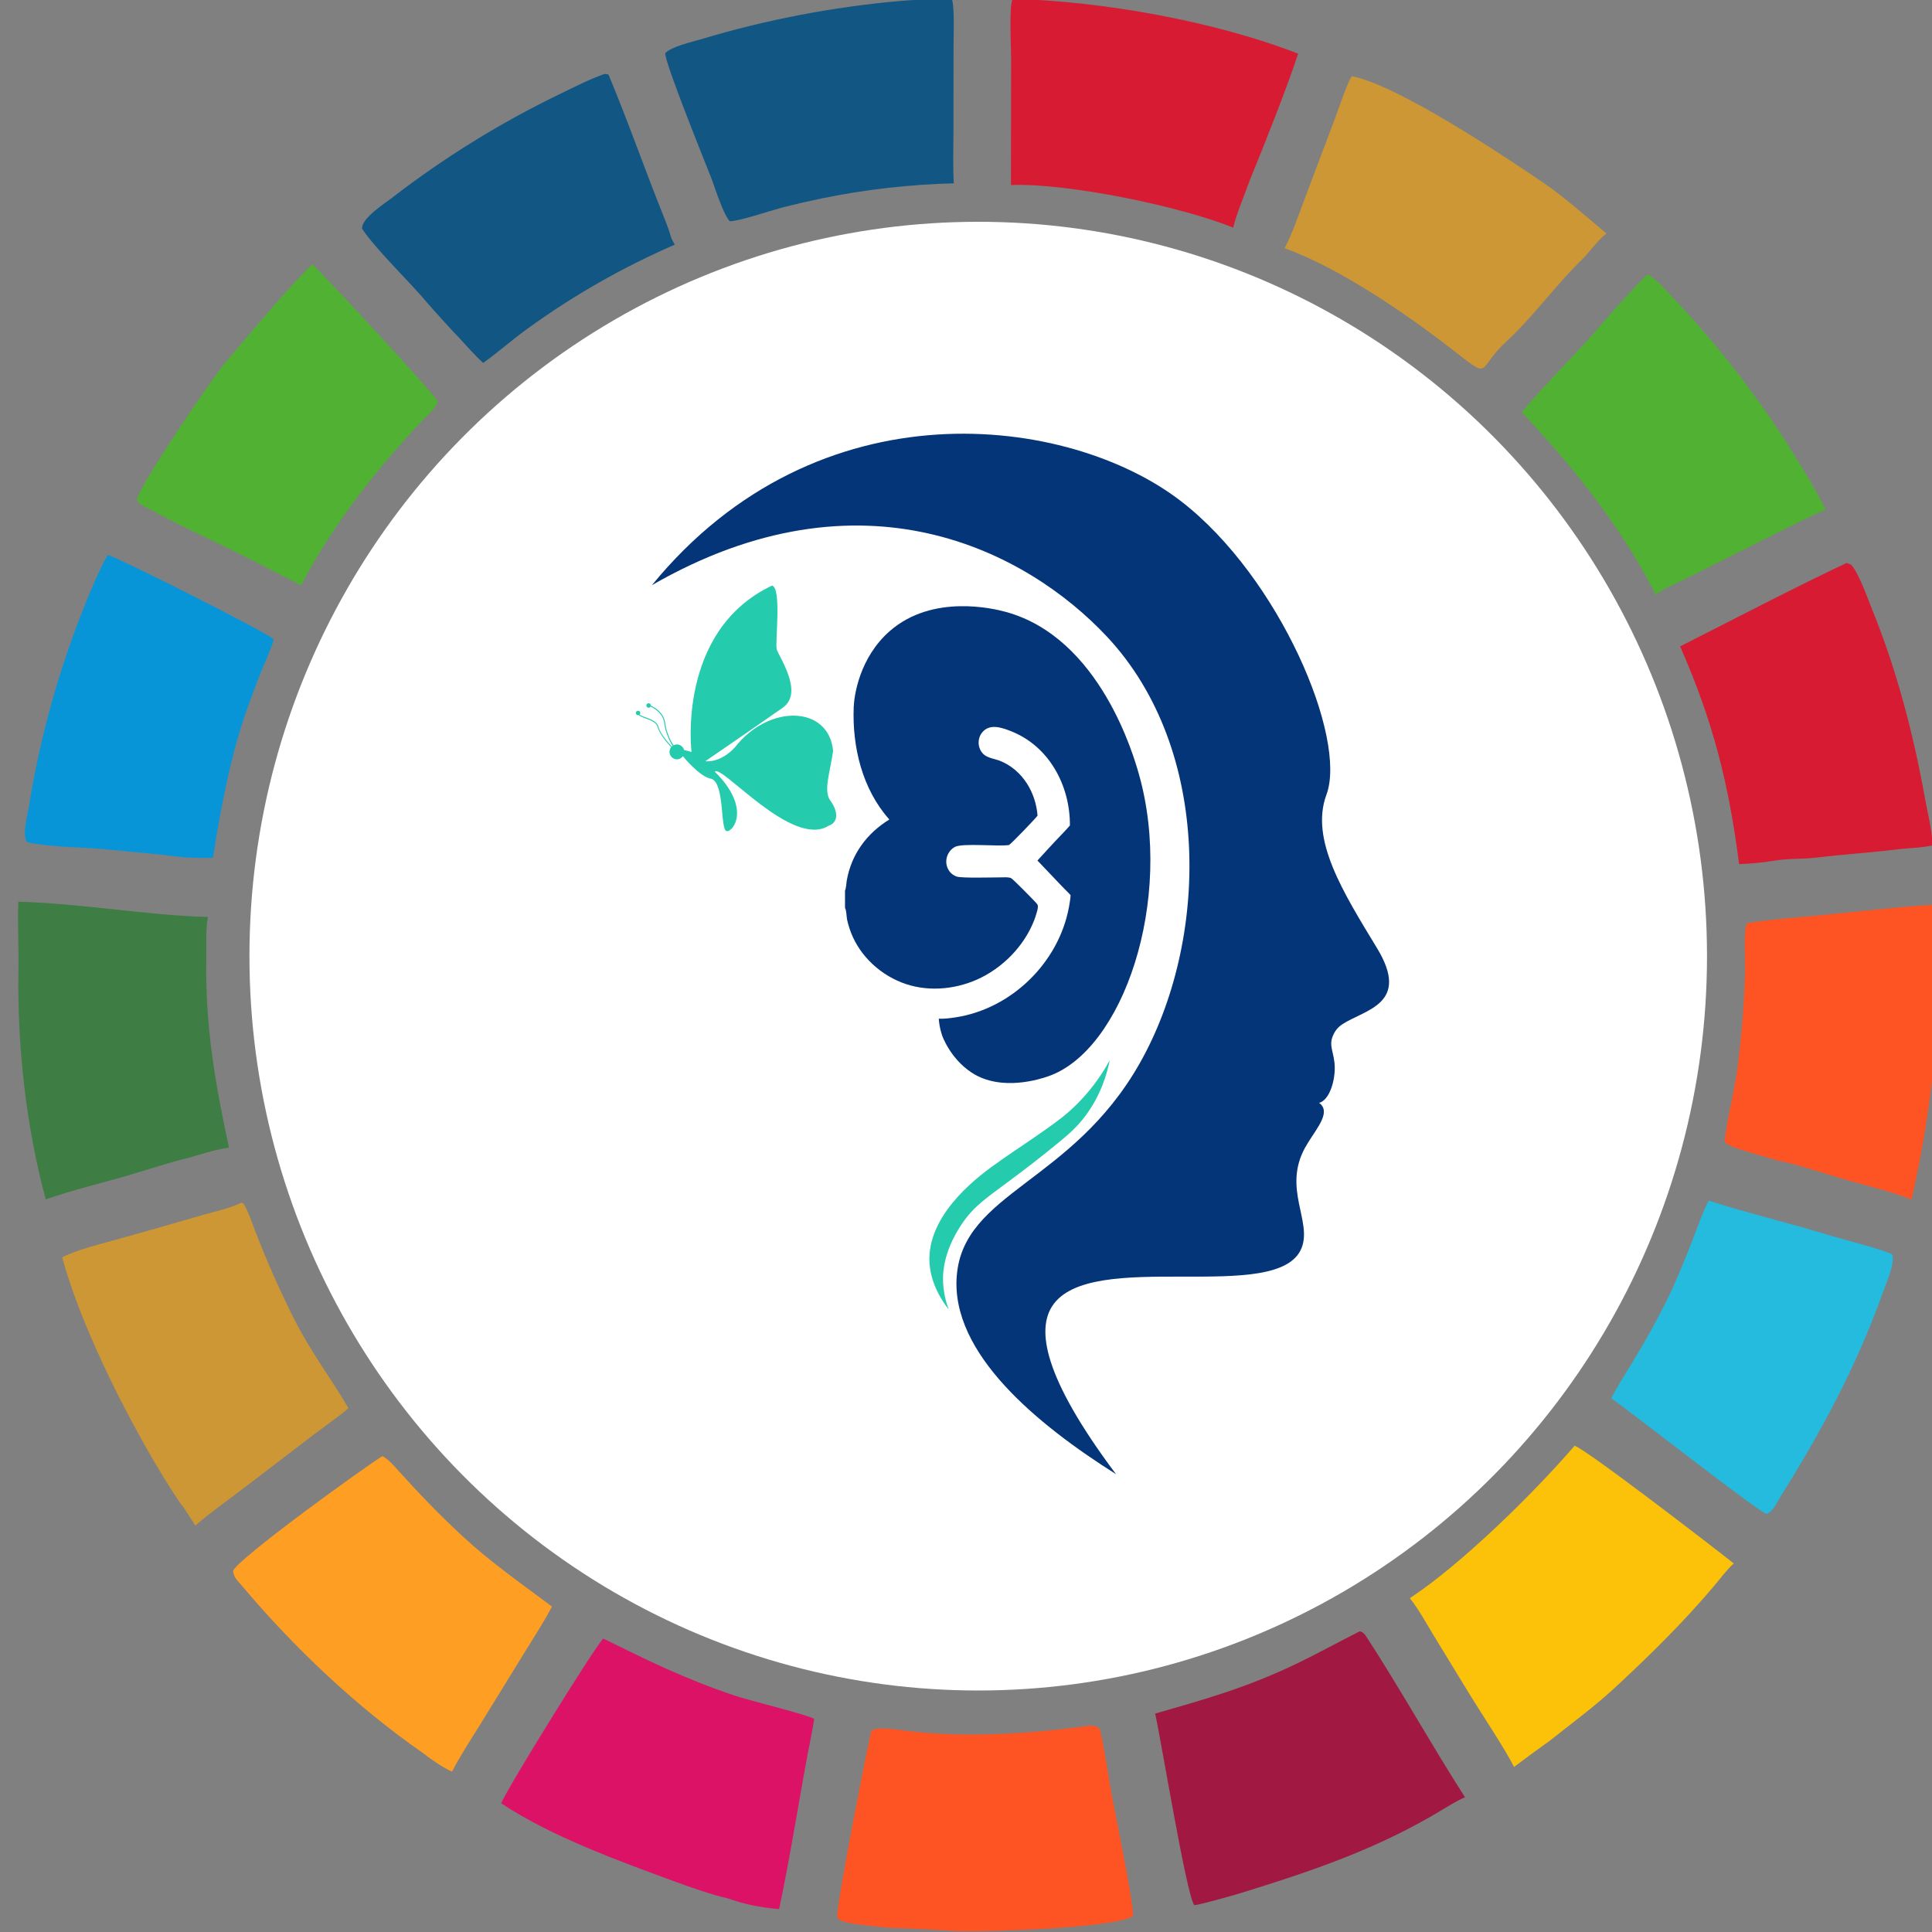 <svg width="298" height="298" viewBox="0 0 298 298" fill="none" xmlns="http://www.w3.org/2000/svg">
<rect x="0" y="0" width="298" height="298" fill="#808080" stroke="none"/>
<g clip-path="url(#clip0_1198_7267)">
<path d="M167.014 266.33C167.876 266.127 168.927 266.011 169.61 266.647C170.079 268.061 171.03 274.35 171.285 275.806C171.62 277.722 175.113 294.769 174.738 295.541C172.271 297.422 151.37 298.049 147.207 297.84C144.717 297.715 140.067 297.398 137.262 297.367C135.674 297.162 130.743 296.867 129.551 296.155C129.242 295.97 129.201 295.877 129.151 295.541C128.934 294.079 134.191 267.271 134.407 267.005C135.029 266.233 138.587 266.809 139.603 266.938C148.633 268.082 158.021 267.455 167.014 266.33Z" fill="#FE5423"/>
<path d="M242.87 223.004C244.486 223.401 264.924 239.147 267.415 241.152C266.34 242.129 265.344 243.489 264.398 244.611C259.658 250.227 254.392 255.411 249.004 260.391C245.856 263.3 242.368 265.847 239.022 268.514C237.174 269.827 235.345 271.169 233.536 272.539C232.134 269.736 228.402 264.165 226.642 261.274L221.263 252.464C220.113 250.569 218.813 248.203 217.465 246.511C225.471 241.23 236.527 230.363 242.87 223.004Z" fill="#FBC209"/>
<path d="M93.043 252.736C100.203 256.255 105.548 258.908 113.21 261.501C115.702 262.345 124.017 264.34 125.572 265.102C125.483 265.929 125.32 266.74 125.158 267.556C123.381 276.503 122.075 285.54 120.172 294.465C117.377 294.22 114.822 293.754 112.175 292.785C110.331 292.43 106.253 291.018 104.39 290.33C95.517 287.059 85.2 283.372 77.3 278.147C78.231 275.829 91.743 254.017 93.043 252.736Z" fill="#DC1267"/>
<path d="M58.996 224.596C59.934 225.111 60.705 226.018 61.414 226.807C64.587 230.334 67.894 233.761 71.376 236.982C75.672 240.954 80.464 244.305 85.136 247.802C83.972 250.065 82.299 252.612 80.945 254.822L73.984 266.13C72.647 268.272 70.844 271.053 69.733 273.251C68.44 272.755 66.204 271.157 65.074 270.281C54.889 263.181 45.302 254.09 37.299 244.575C36.66 243.816 36.072 243.37 35.949 242.307C36.615 240.439 56.532 226.066 58.996 224.596Z" fill="#FE9E23"/>
<path d="M37.147 185.528L37.421 185.53C37.988 185.946 39.035 189.044 39.395 189.958C41.146 194.498 43.114 198.949 45.293 203.296C47.952 208.579 50.975 212.45 53.751 217.207C52.628 218.209 49.683 220.301 48.38 221.292L37.331 229.737C35.181 231.366 32.097 233.569 30.136 235.316L28.331 232.527C27.412 231.456 25.113 227.687 24.344 226.395C18.93 217.299 12.359 204.157 9.588 193.93C12.063 192.679 15.778 191.817 18.522 191.041C22.794 189.85 27.059 188.633 31.316 187.39C32.713 186.991 36.084 186.182 37.147 185.528Z" fill="#CC9734"/>
<path d="M209.73 251.618C210.181 251.717 210.462 251.994 210.712 252.38C215.963 260.457 220.777 269.122 225.963 277.214C224.945 277.64 223.425 278.564 222.44 279.158C212.736 285.031 202.991 288.384 192.285 291.713C191.291 292.059 185.032 293.832 184.199 293.863C182.958 292.071 179.116 268.459 178.173 264.31C185.957 262.084 192.323 260.279 199.76 256.721C203.268 255.043 206.324 253.34 209.73 251.618Z" fill="#A11842"/>
<path d="M297.34 139.598L299.049 139.589C299.643 154.858 298.228 170.14 294.845 185.034C291.893 183.757 285.837 182.383 282.578 181.335C280.778 180.756 275.665 179.203 274.011 178.967C272.578 178.432 266.506 177.04 266.022 176.107C266.186 173.517 267.506 168.366 267.91 165.326C268.607 160.088 268.977 155.525 269.158 150.228C269.217 148.529 268.898 143.308 269.445 142.44C270.72 142.033 278.419 141.385 280.014 141.24C285.641 140.729 291.725 139.961 297.34 139.598Z" fill="#FE5423"/>
<path d="M284.837 86.823L285.524 87.102C286.693 88.353 288.098 92.349 288.779 94.034C292.576 103.42 295.129 113.185 296.917 123.147C297.319 125.384 298.047 128.165 298.077 130.401C296.204 130.804 294.709 130.762 292.853 130.989C288.587 131.512 284.462 131.762 280.178 132.277C277.787 132.565 276.067 132.338 273.296 132.812C271.625 133.07 269.939 133.229 268.249 133.288C266.635 120.789 264.243 111.313 259.151 99.702C267.568 95.439 276.338 90.853 284.837 86.823Z" fill="#D61B32"/>
<path d="M16.608 85.61C17.907 85.813 41.058 97.492 42.22 98.607C41.993 99.712 40.904 102.038 40.435 103.194C39.483 105.576 38.586 107.981 37.746 110.405C35.481 117.064 33.908 125.356 32.853 132.312C31.69 132.365 30.364 132.303 29.187 132.277C28.135 132.266 26.091 131.953 24.971 131.838L16.282 131.002C12.291 130.621 8.29 130.746 4.21 129.926C3.334 128.926 4.241 125.749 4.45 124.426C6.101 114.124 8.862 104.034 12.685 94.336C13.668 91.816 15.262 87.917 16.608 85.61Z" fill="#0895D8"/>
<path d="M263.551 185.193C269.737 187.179 276.446 188.758 282.676 190.682C284.498 191.244 290.603 192.755 291.865 193.496C292.349 194.755 290.856 198.141 290.375 199.491C286.331 210.808 280.791 221.071 274.411 231.191C274.403 231.212 274.4 231.233 274.39 231.25C274.024 231.959 273.309 233.274 272.506 233.495C271.801 233.688 251.365 217.603 248.538 215.698C248.973 214.613 251.033 211.392 251.727 210.236C253.594 207.188 255.337 204.061 256.95 200.869C258.438 197.881 259.682 194.756 260.914 191.655C261.738 189.576 262.532 187.16 263.551 185.193Z" fill="#24BBDF"/>
<path d="M2.822 139.083C12.316 139.325 22.703 141.191 32.07 141.44C31.709 143.082 31.852 146.149 31.821 147.894C31.638 158.183 33.168 167.053 35.325 177.031L34.792 177.107C33.248 177.312 30.553 178.167 28.957 178.625C27.464 178.905 21.929 180.653 20.193 181.17C16.083 182.39 10.972 183.603 7.058 185C4.008 173.749 2.646 161.279 2.847 149.646C2.907 146.146 2.697 142.573 2.822 139.083Z" fill="#3E7D44"/>
<path d="M208.493 11.753C215.535 13.063 232.095 24.115 238.342 28.384C241.091 30.263 245.214 33.84 247.783 36.018C246.265 37.219 245.294 38.791 243.956 40.09C240.024 43.909 236.482 48.834 232.521 52.508C227.563 57.022 230.23 58.746 224.27 54.119C217.065 48.529 206.68 41.339 198.142 38.294C199.324 36.057 200.445 32.769 201.365 30.331L205.941 18.206C206.552 16.567 207.685 13.078 208.493 11.753Z" fill="#CC9734"/>
<path d="M254.136 42.343C255.216 42.742 257.481 45.301 258.383 46.261C265.58 53.904 271.963 62.284 277.43 71.264C278.837 73.581 280.437 76.186 281.587 78.618C279.4 79.51 276.418 81.06 274.254 82.124L260.024 89.256C258.672 89.962 256.435 90.839 255.395 91.743C250.073 81.265 242.706 72.06 234.717 63.579C238.394 59.142 243.321 54.394 247.134 49.894C248.309 48.507 253.059 43.16 254.136 42.343Z" fill="#50B133"/>
<path d="M48.177 40.776C48.711 41.05 66.867 60.592 67.522 61.923C67.252 62.962 66.156 63.812 65.437 64.566C58.248 72.115 51.263 80.986 46.435 90.31C45.416 89.694 43.783 88.936 42.681 88.383C36.17 84.859 29.253 81.911 22.745 78.363C22.13 78.028 21.26 77.708 21.107 77.029C21.726 74.514 32.743 58.292 34.686 56.015C38.239 51.851 44.251 44.496 48.177 40.776Z" fill="#50B133"/>
<path d="M146.726 -0.264C147.279 0.228 147.078 5.638 147.08 6.921L147.066 20.16C147.057 22.668 146.965 25.827 147.118 28.275C140.265 28.452 133.44 29.232 126.721 30.606C124.644 31.039 122.577 31.519 120.521 32.046C118.874 32.482 113.791 34.185 112.565 34.121C111.625 33.194 110.346 29.19 109.801 27.691C108.914 25.413 102.339 9.23 102.625 8.181C103.601 7.169 106.668 6.491 108.188 6.033C118.167 3.043 128.419 1.072 138.79 0.152C141.247 -0.066 144.209 -0.123 146.726 -0.264Z" fill="#125783"/>
<path d="M93.194 11.424C93.566 11.382 93.853 11.488 93.868 11.526C96.691 18.252 99.638 26.608 102.304 33.222C103.86 37.081 103.111 36.01 104.077 37.742C96.073 41.213 88.468 45.55 81.393 50.676C78.996 52.389 76.816 54.375 74.521 55.977C73.267 54.846 71.953 53.339 70.795 52.079C70.374 51.71 66.43 47.349 65.89 46.698C63.281 43.551 57.97 38.49 55.856 35.291C55.684 33.729 59.174 31.495 60.434 30.536C68.501 24.3 77.19 18.927 86.361 14.502C88.419 13.503 91.07 12.15 93.194 11.424Z" fill="#125783"/>
<path d="M156.22 -0.172C170.049 0.189 187.33 3.255 200.233 8.283C198.447 13.683 194.975 22.453 192.776 27.782C192.063 29.793 190.603 33.276 190.22 35.112C182.013 31.794 164.689 28.219 155.934 28.538L155.96 8.823C155.958 7.169 155.607 0.731 156.22 -0.172Z" fill="#D61B32"/>
<ellipse cx="150.886" cy="147.48" rx="112.41" ry="113.27" fill="white"/>
<path d="M137.151 126.377C133.006 121.705 131.441 115.245 131.679 109.071C131.754 107.193 132.604 101.41 137.225 97.354C143.83 91.57 153.267 93.868 155.13 94.379C169.725 98.36 174.928 116.793 175.674 119.422C181.145 138.83 173.199 162.115 161.615 166.036C160.616 166.382 154.474 168.455 149.882 165.45C146.498 163.227 145.305 159.682 145.305 159.682C144.963 158.66 144.843 157.774 144.799 157.128C145.604 157.173 146.617 157.038 147.408 156.917C155.98 155.611 163.3 148.505 164.88 139.912C164.984 139.341 165.104 138.65 165.134 138.079C164.835 137.719 164.135 137.073 163.777 136.682L160.02 132.731C160.87 131.785 161.764 130.839 162.629 129.892C163.404 129.051 164.284 128.195 165.029 127.323C165.059 121.119 161.779 115.035 155.861 112.752C154.474 112.211 152.64 111.58 151.507 112.962C151.09 113.458 150.911 114.104 150.956 114.75C150.986 115.125 151.105 115.501 151.299 115.831C151.984 116.973 153.222 116.928 154.34 117.394C157.709 118.791 159.767 122.216 160.035 125.806C159.692 126.302 156.039 130.072 155.637 130.343C153.878 130.583 148.541 130.027 147.333 130.613C146.766 130.884 146.289 131.47 146.096 132.07C145.872 132.716 145.917 133.422 146.23 134.038C146.498 134.594 147.005 135.015 147.586 135.21C148.347 135.465 153.088 135.33 154.31 135.33C154.802 135.33 155.473 135.255 155.935 135.435C156.233 135.556 159.379 138.785 159.781 139.221C159.886 139.341 160.005 139.476 160.065 139.627C160.214 140.032 159.692 141.444 159.543 141.88C157.978 145.951 154.623 149.346 150.672 151.104C147.065 152.696 142.771 153.012 139.059 151.539C135.332 150.067 132.246 147.003 131.008 143.142C130.874 142.706 130.74 142.271 130.651 141.82C130.561 141.339 130.576 140.528 130.367 140.107C130.367 140.092 130.352 140.062 130.338 140.047V137.358C130.502 137.073 130.546 136.187 130.606 135.826C131.307 131.8 133.677 128.555 137.151 126.422V126.377Z" fill="#053579"/>
<path d="M100.551 90.263C132.961 71.59 158.365 85.005 170.724 98.18C187.108 115.666 186.452 145.245 175.778 164.038C165.283 182.516 148.57 183.898 147.572 196.832C146.647 208.79 160.02 219.741 172.14 227.387C160.676 212.08 160.035 205.034 162.271 201.504C168.115 192.325 197.216 201.444 200.764 192.49C202.404 188.344 197.842 183.342 201.286 177.047C202.553 174.719 204.879 172.285 204.014 170.708C203.567 169.882 202.449 169.626 201.51 169.536C201.972 169.882 202.688 170.287 203.418 170.122C204.969 169.777 205.878 166.967 205.878 164.759C205.878 162.416 204.879 161.409 205.595 159.757C205.908 159.02 206.325 158.465 207.1 157.954C210.544 155.716 217.626 154.844 212.393 146.236C207.16 137.614 202.032 129.486 204.596 122.576C207.831 113.878 197.38 89.046 182.174 77.314C164.94 64.004 126.223 58.881 100.551 90.263Z" fill="#053579"/>
<path d="M146.304 201.909C145.932 200.888 145.455 199.25 145.455 197.222C145.455 196.08 145.619 193.076 148.078 189.215C150.851 184.859 153.356 184.393 163.345 176.176C164.865 174.929 166.162 173.817 167.504 171.999C169.815 168.86 170.754 165.645 171.171 163.527C170.247 165.239 168.726 167.643 166.356 170.062C164.642 171.819 163.166 172.886 161.198 174.283C159.14 175.74 158.142 176.371 156.218 177.693C155.011 178.519 153.997 179.225 153.803 179.375C151.537 180.983 143.397 186.721 143.352 194.142C143.352 195.555 143.621 198.454 146.289 201.924L146.304 201.909Z" fill="#24CBAC"/>
<path d="M98.076 109.972C98.076 110.167 98.225 110.318 98.419 110.318C98.449 110.318 98.493 110.318 98.523 110.303C98.747 110.498 99.135 110.648 99.582 110.813C100.357 111.099 101.222 111.414 101.415 112.105C101.714 113.247 103.07 114.764 103.488 115.215C103.488 115.215 103.488 115.215 103.473 115.215C103.488 115.215 103.503 115.23 103.532 115.245C103.488 115.305 103.458 115.35 103.413 115.41C103.368 115.47 103.339 115.575 103.324 115.635C103.294 115.741 103.264 115.846 103.264 115.966C103.264 116.612 103.786 117.123 104.412 117.123C104.8 117.123 105.128 116.927 105.336 116.642C105.336 116.642 107.945 119.872 109.719 120.127C111.807 120.788 111.061 128.014 112.075 128.194C113.104 128.374 115.906 124.589 110.256 119.031C111.27 117.799 122.183 130.898 127.803 127.368C129.443 126.812 129.204 125.009 128.086 123.507C126.968 122.005 128.027 119.166 128.504 115.816C127.848 108.83 118.62 108.515 113.357 115.275C111.016 117.799 108.795 117.408 108.795 117.408C108.795 117.408 117.442 111.489 120.751 109.146C124.076 106.787 120.036 101.154 119.797 100.117C119.544 99.081 120.587 90.683 119.082 90.323C104.352 97.293 106.663 115.981 106.663 115.981L105.515 115.681C105.381 115.185 104.934 114.824 104.412 114.824C104.218 114.824 104.039 114.884 103.875 114.959C103.577 114.494 102.802 113.127 102.608 111.534C102.429 109.957 101.013 109.131 100.387 108.83C100.387 108.83 100.387 108.83 100.387 108.815C100.387 108.62 100.238 108.47 100.044 108.47C99.85 108.47 99.701 108.62 99.701 108.815C99.701 109.011 99.85 109.161 100.044 109.161C100.178 109.161 100.282 109.086 100.342 108.981C100.968 109.281 102.295 110.077 102.459 111.549C102.653 113.172 103.443 114.569 103.741 115.05C103.726 115.065 103.696 115.08 103.681 115.095C103.652 115.11 103.637 115.125 103.607 115.14C103.219 114.719 101.833 113.187 101.55 112.075C101.341 111.294 100.431 110.964 99.626 110.663C99.239 110.528 98.866 110.393 98.657 110.212C98.717 110.152 98.762 110.062 98.762 109.972C98.762 109.777 98.613 109.627 98.419 109.627C98.225 109.627 98.076 109.792 98.076 109.972Z" fill="#24CBAC"/>
</g>
<defs>
<clipPath id="clip0_1198_7267">
<rect width="298" height="298" fill="white"/>
</clipPath>
</defs>
</svg>
